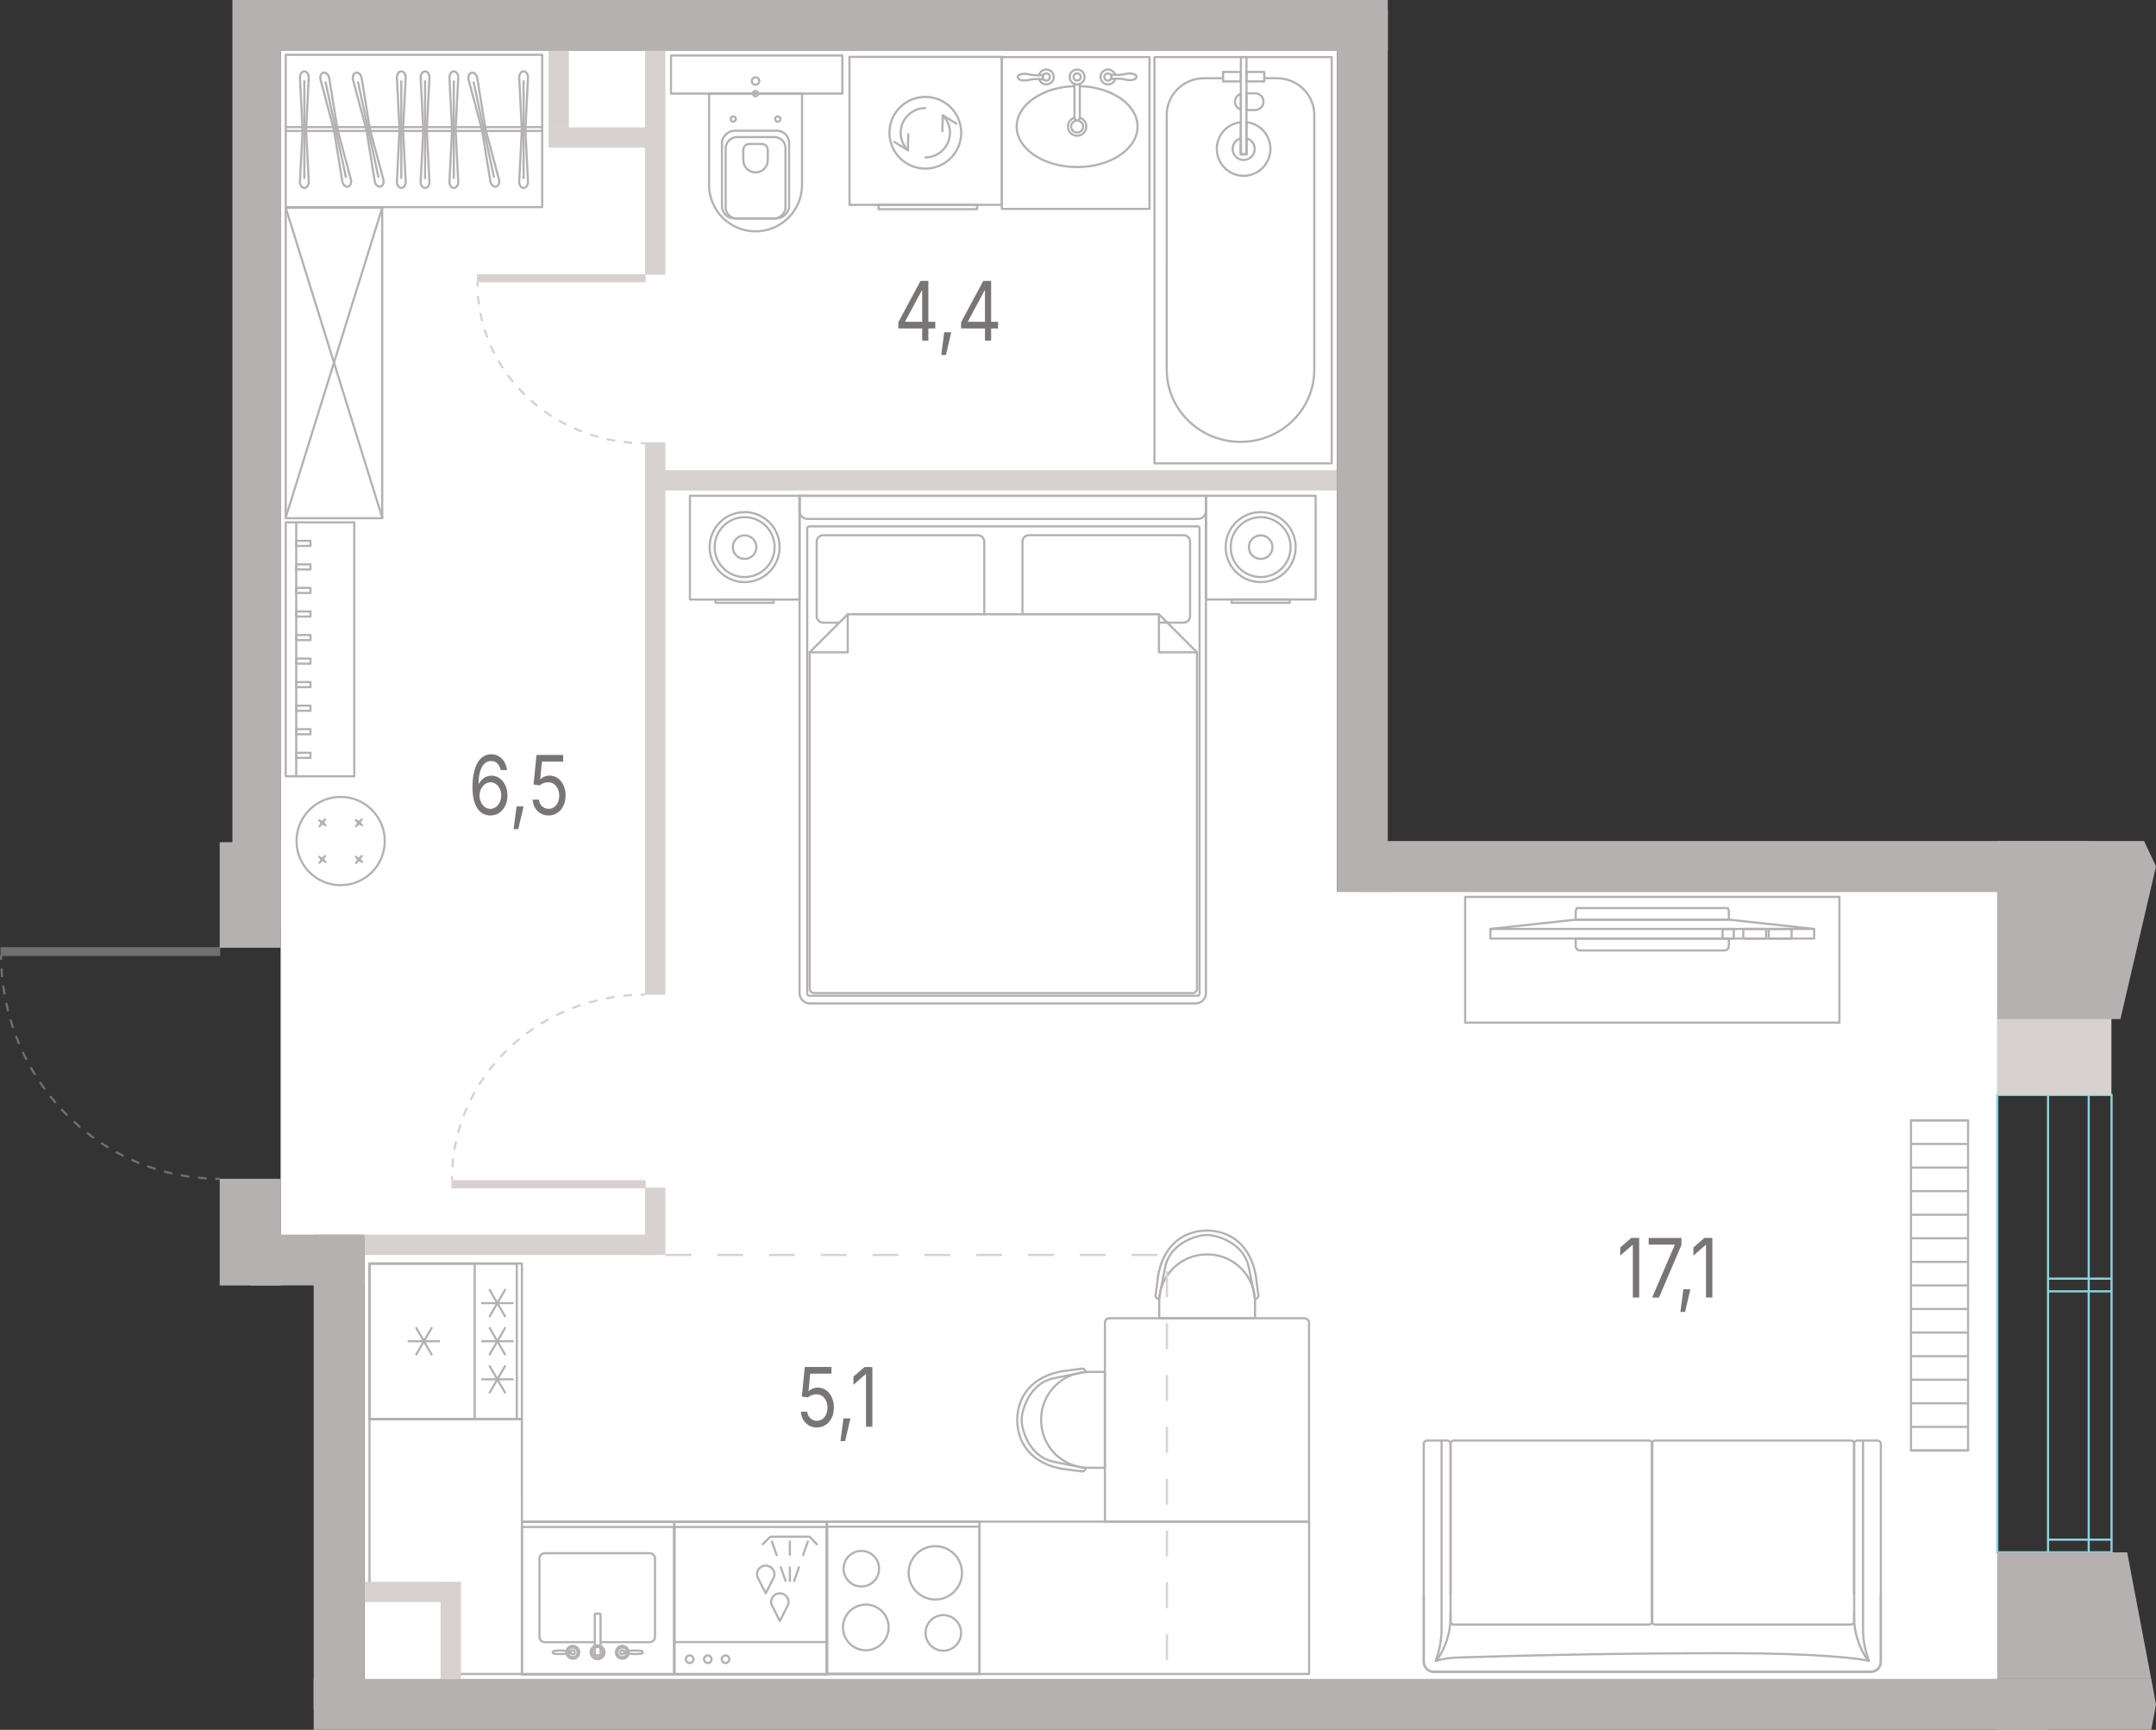<?xml version="1.0" encoding="UTF-8"?>
<svg id="Layer_1" xmlns="http://www.w3.org/2000/svg" width="499.43" height="400.7" version="1.1" viewBox="0 0 499.43 400.7">
  <rect x="0" y="0" width="499.43" height="400.7" fill="#333333" stroke="none"/>
  <!-- Generator: Adobe Illustrator 29.8.1, SVG Export Plug-In . SVG Version: 2.1.1 Build 2)  -->
  <polygon id="fl_7" points="84.42 388.94 462.66 388.94 462.66 206.59 309.72 206.59 309.72 11.69 65.01 11.69 65.01 286.6 84.42 286.6 84.42 388.94" fill="#fff"/>
  <g id="furniture">
    <g>
      <rect x="66.19" y="48.12" width="22.35" height="71.92" transform="translate(154.73 168.16) rotate(180)" fill="none" stroke="#b4b1b0" stroke-linecap="round" stroke-linejoin="round" stroke-width=".5"/>
      <line x1="66.19" y1="119.89" x2="88.54" y2="48.12" fill="none" stroke="#b4b1b0" stroke-linecap="round" stroke-linejoin="round" stroke-width=".5"/>
      <line x1="66.19" y1="48.12" x2="88.54" y2="119.89" fill="none" stroke="#b4b1b0" stroke-linecap="round" stroke-linejoin="round" stroke-width=".5"/>
    </g>
    <g>
      <rect x="85.25" y="293.04" width="36" height="35.29" transform="translate(413.94 207.44) rotate(90)" fill="none" stroke="#b4b1b0" stroke-linecap="round" stroke-linejoin="round" stroke-width=".5"/>
      <rect x="84.66" y="293.63" width="36" height="34.12" transform="translate(413.35 208.03) rotate(90)" fill="none" stroke="#b4b1b0" stroke-linecap="round" stroke-linejoin="round" stroke-width=".5"/>
      <g>
        <line x1="94.66" y1="310.69" x2="101.73" y2="310.69" fill="none" stroke="#b4b1b0" stroke-linecap="round" stroke-linejoin="round" stroke-width=".5"/>
        <line x1="96.43" y1="313.75" x2="99.97" y2="307.63" fill="none" stroke="#b4b1b0" stroke-linecap="round" stroke-linejoin="round" stroke-width=".5"/>
        <line x1="99.97" y1="313.75" x2="96.43" y2="307.63" fill="none" stroke="#b4b1b0" stroke-linecap="round" stroke-linejoin="round" stroke-width=".5"/>
      </g>
      <g>
        <g>
          <line x1="111.67" y1="319.51" x2="118.75" y2="319.51" fill="none" stroke="#b4b1b0" stroke-linecap="round" stroke-linejoin="round" stroke-width=".5"/>
          <line x1="113.44" y1="322.57" x2="116.98" y2="316.45" fill="none" stroke="#b4b1b0" stroke-linecap="round" stroke-linejoin="round" stroke-width=".5"/>
          <line x1="116.98" y1="322.57" x2="113.44" y2="316.45" fill="none" stroke="#b4b1b0" stroke-linecap="round" stroke-linejoin="round" stroke-width=".5"/>
        </g>
        <g>
          <line x1="111.67" y1="310.69" x2="118.75" y2="310.69" fill="none" stroke="#b4b1b0" stroke-linecap="round" stroke-linejoin="round" stroke-width=".5"/>
          <line x1="113.44" y1="313.75" x2="116.98" y2="307.63" fill="none" stroke="#b4b1b0" stroke-linecap="round" stroke-linejoin="round" stroke-width=".5"/>
          <line x1="116.98" y1="313.75" x2="113.44" y2="307.63" fill="none" stroke="#b4b1b0" stroke-linecap="round" stroke-linejoin="round" stroke-width=".5"/>
        </g>
        <g>
          <line x1="111.67" y1="301.86" x2="118.75" y2="301.86" fill="none" stroke="#b4b1b0" stroke-linecap="round" stroke-linejoin="round" stroke-width=".5"/>
          <line x1="113.44" y1="304.92" x2="116.98" y2="298.8" fill="none" stroke="#b4b1b0" stroke-linecap="round" stroke-linejoin="round" stroke-width=".5"/>
          <line x1="116.98" y1="304.92" x2="113.44" y2="298.8" fill="none" stroke="#b4b1b0" stroke-linecap="round" stroke-linejoin="round" stroke-width=".5"/>
        </g>
      </g>
      <rect x="79.79" y="298.5" width="36" height="24.37" transform="translate(408.47 212.9) rotate(90)" fill="none" stroke="#b4b1b0" stroke-linecap="round" stroke-linejoin="round" stroke-width=".5"/>
    </g>
    <g>
      <g>
        <rect x="191.59" y="352.47" width="35.3" height="35.29" fill="none" stroke="#b4b1b0" stroke-linecap="round" stroke-linejoin="round" stroke-width=".5"/>
        <rect x="191.59" y="353.64" width="35.3" height="34.12" fill="none" stroke="#b4b1b0" stroke-linecap="round" stroke-linejoin="round" stroke-width=".5"/>
      </g>
      <path d="M214.4,378.25c0-2.27,1.84-4.12,4.12-4.12s4.11,1.84,4.11,4.12-1.84,4.12-4.11,4.12-4.12-1.84-4.12-4.12" fill="none" stroke="#b4b1b0" stroke-linecap="round" stroke-linejoin="round" stroke-width=".5"/>
      <path d="M195.41,363.38c0-2.27,1.84-4.12,4.12-4.12s4.11,1.84,4.11,4.12-1.84,4.12-4.11,4.12c-2.28,0-4.12-1.84-4.12-4.12" fill="none" stroke="#b4b1b0" stroke-linecap="round" stroke-linejoin="round" stroke-width=".5"/>
      <path d="M195.27,376.98c0-2.92,2.37-5.29,5.29-5.29,2.92,0,5.29,2.37,5.29,5.29s-2.37,5.29-5.29,5.29c-2.92,0-5.29-2.37-5.29-5.29" fill="none" stroke="#b4b1b0" stroke-linecap="round" stroke-linejoin="round" stroke-width=".5"/>
      <path d="M210.48,364.34c0-3.41,2.77-6.18,6.18-6.18s6.18,2.77,6.18,6.18c0,3.41-2.77,6.18-6.18,6.18s-6.18-2.77-6.18-6.18" fill="none" stroke="#b4b1b0" stroke-linecap="round" stroke-linejoin="round" stroke-width=".5"/>
    </g>
    <g>
      <g>
        <rect x="120.9" y="352.55" width="35.29" height="35.29" fill="none" stroke="#b4b1b0" stroke-linecap="round" stroke-linejoin="round" stroke-width=".5"/>
        <rect x="120.9" y="353.72" width="35.29" height="34.12" fill="none" stroke="#b4b1b0" stroke-linecap="round" stroke-linejoin="round" stroke-width=".5"/>
      </g>
      <g>
        <path d="M144.61,382.89c.82.17,1.66.26,2.5.26.53,0,1.05-.03,1.58-.1.11-.07.17-.19.17-.31,0-.13-.06-.24-.17-.31-.53-.07-1.05-.1-1.58-.1-.84,0-1.67.09-2.5.26" fill="none" stroke="#b4b1b0" stroke-linecap="round" stroke-linejoin="round" stroke-width=".5"/>
        <path d="M139.11,380.4h11.38c.68,0,1.24-.55,1.24-1.24v-18.13c0-.68-.55-1.24-1.24-1.24h-24.29c-.68,0-1.24.55-1.24,1.24v18.13c0,.68.55,1.24,1.24,1.24h11.57" fill="none" stroke="#b4b1b0" stroke-linecap="round" stroke-linejoin="round" stroke-width=".5"/>
        <rect x="137.77" y="373.79" width="1.34" height="9.63" rx=".23" ry=".23" transform="translate(276.89 757.21) rotate(-180)" fill="none" stroke="#b4b1b0" stroke-linecap="round" stroke-linejoin="round" stroke-width=".5"/>
        <circle cx="138.43" cy="382.74" r="1.61" fill="none" stroke="#b4b1b0" stroke-linecap="round" stroke-linejoin="round" stroke-width=".5"/>
        <circle cx="138.43" cy="382.74" r="1.21" fill="none" stroke="#b4b1b0" stroke-linecap="round" stroke-linejoin="round" stroke-width=".5"/>
        <circle cx="144.16" cy="382.74" r="1.49" fill="none" stroke="#b4b1b0" stroke-linecap="round" stroke-linejoin="round" stroke-width=".5"/>
        <circle cx="144.16" cy="382.74" r="1.12" fill="none" stroke="#b4b1b0" stroke-linecap="round" stroke-linejoin="round" stroke-width=".5"/>
        <circle cx="144.16" cy="382.74" r=".47" fill="none" stroke="#b4b1b0" stroke-linecap="round" stroke-linejoin="round" stroke-width=".5"/>
        <circle cx="132.69" cy="382.74" r="1.49" fill="none" stroke="#b4b1b0" stroke-linecap="round" stroke-linejoin="round" stroke-width=".5"/>
        <circle cx="132.69" cy="382.74" r="1.12" fill="none" stroke="#b4b1b0" stroke-linecap="round" stroke-linejoin="round" stroke-width=".5"/>
        <circle cx="132.69" cy="382.74" r=".47" fill="none" stroke="#b4b1b0" stroke-linecap="round" stroke-linejoin="round" stroke-width=".5"/>
        <path d="M128.02,382.74c0,.36.69.37.69.37.38.03,1.01.05,1.59.03s1.71-.17,1.96-.25c0,0-.03-.08-.03-.17s.03-.14.03-.14c0,0-.86-.19-1.71-.23-.86-.04-1.38-.02-1.84.03,0,0-.69,0-.69.36Z" fill="none" stroke="#b4b1b0" stroke-linecap="round" stroke-linejoin="round" stroke-width=".5"/>
      </g>
    </g>
    <g>
      <path d="M256.03,305.27h46.06c.58,0,1.05.47,1.05,1.05v45.18c0,.58-.47,1.05-1.05,1.05h-46.06v-47.29h0Z" transform="translate(-49.32 608.5) rotate(-90)" fill="none" stroke="#b4b1b0" stroke-linecap="round" stroke-linejoin="round" stroke-width=".5"/>
      <g>
        <path d="M290.72,300.92s.31.02.57-.28c.26-.3.21-.57.21-.57l-.39-2.94c-.65-7.39-4.95-12-11.52-12.09h0c-6.57.09-10.87,4.7-11.52,12.09l-.39,2.93s-.04.27.22.57c.26.3.57.28.57.28" fill="none" stroke="#b4b1b0" stroke-linecap="round" stroke-linejoin="round" stroke-width=".5"/>
        <path d="M290.65,300.58s-.3-1.86-1.42-7.21c-1.12-5.34-7.18-7.3-9.64-7.3h0c-2.46,0-8.52,1.95-9.64,7.3-1.12,5.34-1.42,7.21-1.42,7.21" fill="none" stroke="#b4b1b0" stroke-linecap="round" stroke-linejoin="round" stroke-width=".5"/>
        <path d="M268.53,301.63v.34s0,0,0,0v3.37s22.2,0,22.2,0v-1.08s0-2.3,0-2.3v-.35c0-6.09-4.94-11.03-11.03-11.03h-.15c-6.09,0-11.03,4.94-11.03,11.03Z" fill="none" stroke="#b4b1b0" stroke-linecap="round" stroke-linejoin="round" stroke-width=".5"/>
      </g>
      <g>
        <path d="M251.51,317.81s.02-.31-.28-.57c-.3-.26-.57-.21-.57-.21l-2.94.39c-7.39.65-12,4.95-12.09,11.52h0c.09,6.57,4.7,10.87,12.09,11.52l2.93.39s.27.04.57-.22c.3-.26.28-.57.28-.57" fill="none" stroke="#b4b1b0" stroke-linecap="round" stroke-linejoin="round" stroke-width=".5"/>
        <path d="M251.17,317.88s-1.86.3-7.21,1.42-7.3,7.18-7.3,9.64h0c0,2.46,1.95,8.52,7.3,9.64,5.34,1.12,7.21,1.42,7.21,1.42" fill="none" stroke="#b4b1b0" stroke-linecap="round" stroke-linejoin="round" stroke-width=".5"/>
        <path d="M252.22,340h.34s0,0,0,0h3.37s0-22.2,0-22.2h-1.08s-2.3,0-2.3,0h-.35c-6.09,0-11.03,4.94-11.03,11.03v.15c0,6.09,4.94,11.03,11.03,11.03Z" fill="none" stroke="#b4b1b0" stroke-linecap="round" stroke-linejoin="round" stroke-width=".5"/>
      </g>
    </g>
    <g>
      <rect x="78.25" y=".63" width="35.29" height="59.41" transform="translate(126.23 -65.56) rotate(90)" fill="none" stroke="#b4b1b0" stroke-linecap="round" stroke-linejoin="round" stroke-width=".5"/>
      <g>
        <g>
          <path d="M71.52,17.95l-.61,12.11.61,12.06c0,.78-.46,1.42-1.02,1.42s-1.02-.63-1.02-1.42l.61-12.1-.61-12.07c0-.78.46-1.42,1.02-1.42s1.02.63,1.02,1.42Z" fill="none" stroke="#b4b1b0" stroke-linecap="round" stroke-linejoin="round" stroke-width=".5"/>
          <line x1="70.5" y1="18.83" x2="70.5" y2="41.25" fill="none" stroke="#b4b1b0" stroke-linecap="round" stroke-linejoin="round" stroke-width=".5"/>
          <line x1="70.91" y1="30.06" x2="70.08" y2="30.06" fill="none" stroke="#b4b1b0" stroke-linecap="round" stroke-linejoin="round" stroke-width=".5"/>
        </g>
        <g>
          <path d="M106.15,17.95l-.61,12.11.61,12.06c0,.78-.46,1.42-1.02,1.42s-1.02-.63-1.02-1.42l.61-12.1-.61-12.07c0-.78.46-1.42,1.02-1.42s1.02.63,1.02,1.42Z" fill="none" stroke="#b4b1b0" stroke-linecap="round" stroke-linejoin="round" stroke-width=".5"/>
          <line x1="105.12" y1="18.83" x2="105.12" y2="41.25" fill="none" stroke="#b4b1b0" stroke-linecap="round" stroke-linejoin="round" stroke-width=".5"/>
          <line x1="105.54" y1="30.06" x2="104.71" y2="30.06" fill="none" stroke="#b4b1b0" stroke-linecap="round" stroke-linejoin="round" stroke-width=".5"/>
        </g>
        <g>
          <path d="M99.48,17.95l-.61,12.11.61,12.06c0,.78-.46,1.42-1.02,1.42s-1.02-.63-1.02-1.42l.61-12.1-.61-12.07c0-.78.46-1.42,1.02-1.42s1.02.63,1.02,1.42Z" fill="none" stroke="#b4b1b0" stroke-linecap="round" stroke-linejoin="round" stroke-width=".5"/>
          <line x1="98.46" y1="18.83" x2="98.46" y2="41.25" fill="none" stroke="#b4b1b0" stroke-linecap="round" stroke-linejoin="round" stroke-width=".5"/>
          <line x1="98.87" y1="30.06" x2="98.04" y2="30.06" fill="none" stroke="#b4b1b0" stroke-linecap="round" stroke-linejoin="round" stroke-width=".5"/>
        </g>
        <g>
          <path d="M93.98,17.95l-.61,12.11.61,12.06c0,.78-.46,1.42-1.02,1.42s-1.02-.63-1.02-1.42l.61-12.1-.61-12.07c0-.78.46-1.42,1.02-1.42s1.02.63,1.02,1.42Z" fill="none" stroke="#b4b1b0" stroke-linecap="round" stroke-linejoin="round" stroke-width=".5"/>
          <line x1="92.96" y1="18.83" x2="92.96" y2="41.25" fill="none" stroke="#b4b1b0" stroke-linecap="round" stroke-linejoin="round" stroke-width=".5"/>
          <line x1="93.37" y1="30.06" x2="92.54" y2="30.06" fill="none" stroke="#b4b1b0" stroke-linecap="round" stroke-linejoin="round" stroke-width=".5"/>
        </g>
        <g>
          <path d="M122.31,17.95l-.61,12.11.61,12.06c0,.78-.46,1.42-1.02,1.42s-1.02-.63-1.02-1.42l.61-12.1-.61-12.07c0-.78.46-1.42,1.02-1.42s1.02.63,1.02,1.42Z" fill="none" stroke="#b4b1b0" stroke-linecap="round" stroke-linejoin="round" stroke-width=".5"/>
          <line x1="121.29" y1="18.83" x2="121.29" y2="41.25" fill="none" stroke="#b4b1b0" stroke-linecap="round" stroke-linejoin="round" stroke-width=".5"/>
          <line x1="121.71" y1="30.06" x2="120.88" y2="30.06" fill="none" stroke="#b4b1b0" stroke-linecap="round" stroke-linejoin="round" stroke-width=".5"/>
        </g>
        <g>
          <path d="M110.54,18.01l1.94,11.96,3.12,11.66c.16.76-.15,1.48-.7,1.6-.55.12-1.13-.4-1.3-1.17l-1.94-11.96-3.12-11.66c-.16-.76.15-1.48.7-1.6.55-.12,1.13.4,1.3,1.17Z" fill="none" stroke="#b4b1b0" stroke-linecap="round" stroke-linejoin="round" stroke-width=".5"/>
          <line x1="109.72" y1="19.08" x2="114.42" y2="40.99" fill="none" stroke="#b4b1b0" stroke-linecap="round" stroke-linejoin="round" stroke-width=".5"/>
          <line x1="112.48" y1="29.97" x2="111.67" y2="30.14" fill="none" stroke="#b4b1b0" stroke-linecap="round" stroke-linejoin="round" stroke-width=".5"/>
        </g>
        <g>
          <path d="M83.76,18.01l1.94,11.96,3.12,11.66c.16.76-.15,1.48-.7,1.6s-1.13-.4-1.3-1.17l-1.94-11.96-3.12-11.66c-.16-.76.15-1.48.7-1.6s1.13.4,1.3,1.17Z" fill="none" stroke="#b4b1b0" stroke-linecap="round" stroke-linejoin="round" stroke-width=".5"/>
          <line x1="82.95" y1="19.08" x2="87.65" y2="40.99" fill="none" stroke="#b4b1b0" stroke-linecap="round" stroke-linejoin="round" stroke-width=".5"/>
          <line x1="85.71" y1="29.97" x2="84.9" y2="30.14" fill="none" stroke="#b4b1b0" stroke-linecap="round" stroke-linejoin="round" stroke-width=".5"/>
        </g>
        <g>
          <path d="M76.24,18.01l1.94,11.96,3.12,11.66c.16.76-.15,1.48-.7,1.6s-1.13-.4-1.3-1.17l-1.94-11.96-3.12-11.66c-.16-.76.15-1.48.7-1.6s1.13.4,1.3,1.17Z" fill="none" stroke="#b4b1b0" stroke-linecap="round" stroke-linejoin="round" stroke-width=".5"/>
          <line x1="75.42" y1="19.08" x2="80.12" y2="40.99" fill="none" stroke="#b4b1b0" stroke-linecap="round" stroke-linejoin="round" stroke-width=".5"/>
          <line x1="78.18" y1="29.97" x2="77.37" y2="30.14" fill="none" stroke="#b4b1b0" stroke-linecap="round" stroke-linejoin="round" stroke-width=".5"/>
        </g>
      </g>
      <g>
        <line x1="66.19" y1="30.34" x2="125.6" y2="30.34" fill="none" stroke="#b4b1b0" stroke-linecap="round" stroke-linejoin="round" stroke-width=".5"/>
        <line x1="125.6" y1="29.44" x2="66.19" y2="29.44" fill="none" stroke="#b4b1b0" stroke-linecap="round" stroke-linejoin="round" stroke-width=".5"/>
      </g>
    </g>
    <g>
      <path d="M74.38,199.07c0,.16.13.29.29.29s.29-.13.29-.29-.13-.29-.29-.29-.29.13-.29.29" fill="none" stroke="#b4b1b0" stroke-linecap="round" stroke-linejoin="round" stroke-width=".5"/>
      <path d="M82.86,199.07c0,.16.13.29.29.29s.29-.13.29-.29c0-.16-.13-.29-.29-.29s-.29.13-.29.29" fill="none" stroke="#b4b1b0" stroke-linecap="round" stroke-linejoin="round" stroke-width=".5"/>
      <path d="M82.87,190.57c0,.16.13.29.29.29s.29-.13.29-.29c0-.16-.13-.29-.29-.29s-.29.13-.29.29" fill="none" stroke="#b4b1b0" stroke-linecap="round" stroke-linejoin="round" stroke-width=".5"/>
      <path d="M74.39,190.59c0,.16.13.29.29.29s.29-.13.29-.29-.13-.29-.29-.29-.29.13-.29.29" fill="none" stroke="#b4b1b0" stroke-linecap="round" stroke-linejoin="round" stroke-width=".5"/>
      <line x1="74.85" y1="198.84" x2="75.3" y2="198.29" fill="none" stroke="#b4b1b0" stroke-linecap="round" stroke-linejoin="round" stroke-width=".5"/>
      <line x1="74.48" y1="199.29" x2="74.01" y2="199.88" fill="none" stroke="#b4b1b0" stroke-linecap="round" stroke-linejoin="round" stroke-width=".5"/>
      <line x1="74.89" y1="199.25" x2="75.41" y2="199.67" fill="none" stroke="#b4b1b0" stroke-linecap="round" stroke-linejoin="round" stroke-width=".5"/>
      <line x1="74.44" y1="198.88" x2="73.94" y2="198.47" fill="none" stroke="#b4b1b0" stroke-linecap="round" stroke-linejoin="round" stroke-width=".5"/>
      <line x1="83.33" y1="198.84" x2="83.78" y2="198.29" fill="none" stroke="#b4b1b0" stroke-linecap="round" stroke-linejoin="round" stroke-width=".5"/>
      <line x1="82.96" y1="199.29" x2="82.49" y2="199.88" fill="none" stroke="#b4b1b0" stroke-linecap="round" stroke-linejoin="round" stroke-width=".5"/>
      <line x1="83.37" y1="199.25" x2="83.89" y2="199.67" fill="none" stroke="#b4b1b0" stroke-linecap="round" stroke-linejoin="round" stroke-width=".5"/>
      <line x1="82.92" y1="198.88" x2="82.42" y2="198.47" fill="none" stroke="#b4b1b0" stroke-linecap="round" stroke-linejoin="round" stroke-width=".5"/>
      <line x1="83.34" y1="190.35" x2="83.78" y2="189.8" fill="none" stroke="#b4b1b0" stroke-linecap="round" stroke-linejoin="round" stroke-width=".5"/>
      <line x1="82.98" y1="190.8" x2="82.5" y2="191.39" fill="none" stroke="#b4b1b0" stroke-linecap="round" stroke-linejoin="round" stroke-width=".5"/>
      <line x1="83.39" y1="190.76" x2="83.9" y2="191.18" fill="none" stroke="#b4b1b0" stroke-linecap="round" stroke-linejoin="round" stroke-width=".5"/>
      <line x1="82.93" y1="190.39" x2="82.43" y2="189.99" fill="none" stroke="#b4b1b0" stroke-linecap="round" stroke-linejoin="round" stroke-width=".5"/>
      <line x1="74.86" y1="190.36" x2="75.3" y2="189.81" fill="none" stroke="#b4b1b0" stroke-linecap="round" stroke-linejoin="round" stroke-width=".5"/>
      <line x1="74.5" y1="190.81" x2="74.02" y2="191.4" fill="none" stroke="#b4b1b0" stroke-linecap="round" stroke-linejoin="round" stroke-width=".5"/>
      <line x1="74.91" y1="190.77" x2="75.42" y2="191.19" fill="none" stroke="#b4b1b0" stroke-linecap="round" stroke-linejoin="round" stroke-width=".5"/>
      <line x1="74.45" y1="190.4" x2="73.95" y2="189.99" fill="none" stroke="#b4b1b0" stroke-linecap="round" stroke-linejoin="round" stroke-width=".5"/>
      <circle cx="78.91" cy="194.82" r="10.22" fill="none" stroke="#b4b1b0" stroke-linecap="round" stroke-linejoin="round" stroke-width=".5"/>
    </g>
    <g>
      <rect x="66.19" y="121" width="15.88" height="58.82" fill="none" stroke="#b4b1b0" stroke-linecap="round" stroke-linejoin="round" stroke-width=".5"/>
      <line x1="68.62" y1="121" x2="68.62" y2="179.82" fill="none" stroke="#b4b1b0" stroke-linecap="round" stroke-linejoin="round" stroke-width=".5"/>
      <rect x="68.62" y="174.37" width="3.3" height="1.18" fill="none" stroke="#b4b1b0" stroke-linecap="round" stroke-linejoin="round" stroke-width=".5"/>
      <rect x="68.62" y="168.91" width="3.3" height="1.18" fill="none" stroke="#b4b1b0" stroke-linecap="round" stroke-linejoin="round" stroke-width=".5"/>
      <rect x="68.62" y="163.46" width="3.3" height="1.18" fill="none" stroke="#b4b1b0" stroke-linecap="round" stroke-linejoin="round" stroke-width=".5"/>
      <rect x="68.62" y="158" width="3.3" height="1.18" fill="none" stroke="#b4b1b0" stroke-linecap="round" stroke-linejoin="round" stroke-width=".5"/>
      <rect x="68.62" y="152.55" width="3.3" height="1.18" fill="none" stroke="#b4b1b0" stroke-linecap="round" stroke-linejoin="round" stroke-width=".5"/>
      <rect x="68.62" y="147.09" width="3.3" height="1.18" fill="none" stroke="#b4b1b0" stroke-linecap="round" stroke-linejoin="round" stroke-width=".5"/>
      <rect x="68.62" y="141.64" width="3.3" height="1.18" fill="none" stroke="#b4b1b0" stroke-linecap="round" stroke-linejoin="round" stroke-width=".5"/>
      <rect x="68.62" y="136.18" width="3.3" height="1.18" fill="none" stroke="#b4b1b0" stroke-linecap="round" stroke-linejoin="round" stroke-width=".5"/>
      <rect x="68.62" y="130.73" width="3.3" height="1.18" fill="none" stroke="#b4b1b0" stroke-linecap="round" stroke-linejoin="round" stroke-width=".5"/>
      <rect x="68.62" y="125.28" width="3.3" height="1.18" fill="none" stroke="#b4b1b0" stroke-linecap="round" stroke-linejoin="round" stroke-width=".5"/>
    </g>
    <g>
      <g>
        <rect x="156.22" y="352.55" width="35.29" height="35.29" fill="none" stroke="#b4b1b0" stroke-linecap="round" stroke-linejoin="round" stroke-width=".5"/>
        <rect x="156.22" y="353.72" width="35.29" height="34.12" fill="none" stroke="#b4b1b0" stroke-linecap="round" stroke-linejoin="round" stroke-width=".5"/>
      </g>
      <path d="M160.64,384.35c0-.49-.39-.88-.88-.88s-.89.4-.89.88.4.88.89.88.88-.4.88-.88" fill="none" stroke="#b4b1b0" stroke-linecap="round" stroke-linejoin="round" stroke-width=".5"/>
      <path d="M164.85,384.35c0-.49-.4-.88-.88-.88s-.89.4-.89.88.4.88.89.88.88-.4.88-.88" fill="none" stroke="#b4b1b0" stroke-linecap="round" stroke-linejoin="round" stroke-width=".5"/>
      <path d="M168.95,384.35c0-.49-.39-.88-.88-.88s-.88.4-.88.88.39.88.88.88.88-.4.88-.88" fill="none" stroke="#b4b1b0" stroke-linecap="round" stroke-linejoin="round" stroke-width=".5"/>
      <line x1="156.22" y1="380.37" x2="191.51" y2="380.37" fill="none" stroke="#b4b1b0" stroke-linecap="round" stroke-linejoin="round" stroke-width=".5"/>
      <g>
        <g>
          <polyline points="176.7 357.7 178.43 355.97 187.51 355.97 189.24 357.7" fill="none" stroke="#b4b1b0" stroke-linecap="round" stroke-linejoin="round" stroke-width=".5"/>
          <line x1="182.97" y1="357.08" x2="182.97" y2="360.15" fill="none" stroke="#b4b1b0" stroke-linecap="round" stroke-linejoin="round" stroke-width=".5"/>
          <line x1="182.97" y1="363.12" x2="182.97" y2="366.18" fill="none" stroke="#b4b1b0" stroke-linecap="round" stroke-linejoin="round" stroke-width=".5"/>
          <line x1="181.96" y1="366.18" x2="180.87" y2="363.04" fill="none" stroke="#b4b1b0" stroke-linecap="round" stroke-linejoin="round" stroke-width=".5"/>
          <line x1="179.9" y1="360.23" x2="178.81" y2="357.08" fill="none" stroke="#b4b1b0" stroke-linecap="round" stroke-linejoin="round" stroke-width=".5"/>
          <line x1="183.99" y1="366.18" x2="185.07" y2="363.04" fill="none" stroke="#b4b1b0" stroke-linecap="round" stroke-linejoin="round" stroke-width=".5"/>
          <line x1="186.04" y1="360.23" x2="187.13" y2="357.08" fill="none" stroke="#b4b1b0" stroke-linecap="round" stroke-linejoin="round" stroke-width=".5"/>
        </g>
        <path d="M179.32,365.26c.06-.18.08-.38.08-.58,0-1.11-.9-2.02-2.02-2.02s-2.02.9-2.02,2.02c0,.2.03.4.09.59l1.93,3.81,1.93-3.81Z" fill="none" stroke="#b4b1b0" stroke-linecap="round" stroke-linejoin="round" stroke-width=".5"/>
        <path d="M182.59,371.68c.06-.18.08-.38.08-.58,0-1.11-.9-2.02-2.02-2.02s-2.02.9-2.02,2.02c0,.2.03.4.09.59l1.93,3.81,1.93-3.81Z" fill="none" stroke="#b4b1b0" stroke-linecap="round" stroke-linejoin="round" stroke-width=".5"/>
      </g>
    </g>
    <polygon points="120.9 352.47 120.9 346.45 120.89 346.45 120.89 328.69 85.6 328.69 85.6 367.41 106.26 367.41 106.26 387.76 303.25 387.76 303.25 352.47 120.9 352.47" fill="none" stroke="#b4b1b0" stroke-linecap="round" stroke-linejoin="round" stroke-width=".5"/>
    <g>
      <path d="M336.02,369.27v-34.8c0-.43-.35-.78-.78-.78h-4.65c-.43,0-.78.35-.78.78v34.8s0,2.33,0,2.33v13.36c0,1.27,1.03,2.3,2.3,2.3h101.27c1.27,0,2.3-1.03,2.3-2.3v-15.69" fill="none" stroke="#b4b1b0" stroke-linecap="round" stroke-linejoin="round" stroke-width=".5"/>
      <path d="M429.48,369.27v-34.8c0-.43.35-.78.78-.78h4.65c.43,0,.78.35.78.78v34.8s0,2.33,0,2.33v13.36c0,1.27-1.03,2.3-2.3,2.3h-101.27c-1.27,0-2.3-1.03-2.3-2.3v-15.69" fill="none" stroke="#b4b1b0" stroke-linecap="round" stroke-linejoin="round" stroke-width=".5"/>
      <path d="M332.78,384.68c2.11-2.99,3.24-6.56,3.24-10.21,0-.3,0-.6-.02-.9" fill="none" stroke="#b4b1b0" stroke-linecap="round" stroke-linejoin="round" stroke-width=".5"/>
      <path d="M429.5,373.56c-.02.3-.02.61-.02.9,0,3.66,1.13,7.22,3.24,10.21" fill="none" stroke="#b4b1b0" stroke-linecap="round" stroke-linejoin="round" stroke-width=".5"/>
      <rect x="338.07" y="331.64" width="42.63" height="46.73" rx=".73" ry=".73" transform="translate(4.38 714.39) rotate(-90)" fill="none" stroke="#b4b1b0" stroke-linecap="round" stroke-linejoin="round" stroke-width=".5"/>
      <rect x="384.76" y="331.57" width="42.63" height="46.87" rx=".73" ry=".73" transform="translate(51.08 761.08) rotate(-90)" fill="none" stroke="#b4b1b0" stroke-linecap="round" stroke-linejoin="round" stroke-width=".5"/>
      <path d="M431.56,333.69v29.81s0,14.05,0,14.05h0c.04,2.45.51,4.9,1.39,7.19-1.81-.53-11.81-1.79-32.57-1.79-20.76,0-41.51.33-62.26.99h0c-1.88,0-3.76.28-5.57.8.88-2.29,1.35-4.74,1.39-7.19v-14.05s0-29.81,0-29.81" fill="none" stroke="#b4b1b0" stroke-linecap="round" stroke-linejoin="round" stroke-width=".5"/>
    </g>
    <g>
      <rect x="368.19" y="178.97" width="29.12" height="86.7" transform="translate(605.07 -160.43) rotate(90)" fill="none" stroke="#b4b1b0" stroke-linecap="round" stroke-linejoin="round" stroke-width=".5"/>
      <g>
        <polygon points="400.49 213.03 420.24 215.18 420.24 217.41 345.25 217.41 345.25 215.18 365.01 213.03 400.49 213.03" fill="none" stroke="#b4b1b0" stroke-linecap="round" stroke-linejoin="round" stroke-width=".5"/>
        <line x1="420.24" y1="215.18" x2="345.25" y2="215.18" fill="none" stroke="#b4b1b0" stroke-linecap="round" stroke-linejoin="round" stroke-width=".5"/>
        <rect x="411.26" y="213.65" width="2.23" height="5.3" rx=".14" ry=".14" transform="translate(628.67 -196.08) rotate(90)" fill="none" stroke="#b4b1b0" stroke-linecap="round" stroke-linejoin="round" stroke-width=".5"/>
        <rect x="405.35" y="213.65" width="2.23" height="5.3" rx=".14" ry=".14" transform="translate(622.77 -190.17) rotate(90)" fill="none" stroke="#b4b1b0" stroke-linecap="round" stroke-linejoin="round" stroke-width=".5"/>
        <rect x="399.21" y="215" width="2.23" height="2.59" rx=".1" ry=".1" transform="translate(616.62 -184.03) rotate(90)" fill="none" stroke="#b4b1b0" stroke-linecap="round" stroke-linejoin="round" stroke-width=".5"/>
        <path d="M365.01,217.41v1.76c0,.55.45,1,1,1h33.47c.55,0,1-.45,1-1v-1.76s-35.47,0-35.47,0Z" fill="none" stroke="#b4b1b0" stroke-linecap="round" stroke-linejoin="round" stroke-width=".5"/>
        <polygon points="400.49 213.03 400.49 210.96 400.23 210.35 365.26 210.35 365.01 210.96 365.01 213.03 400.49 213.03" fill="none" stroke="#b4b1b0" stroke-linecap="round" stroke-linejoin="round" stroke-width=".5"/>
      </g>
    </g>
    <g>
      <rect x="170.88" y="-2.58" width="8.82" height="39.7" transform="translate(158.01 192.56) rotate(-90)" fill="none" stroke="#b4b1b0" stroke-linecap="round" stroke-linejoin="round" stroke-width=".5"/>
      <g>
        <path d="M185.79,21.68v21.14c0,5.95-4.82,10.77-10.77,10.77s-10.77-4.82-10.77-10.77v-21.14h21.53Z" fill="none" stroke="#b4b1b0" stroke-linecap="round" stroke-linejoin="round" stroke-width=".5"/>
        <rect x="164.85" y="32.65" width="20.33" height="15.55" rx="2.84" ry="2.84" transform="translate(134.59 215.45) rotate(-90)" fill="none" stroke="#b4b1b0" stroke-linecap="round" stroke-linejoin="round" stroke-width=".5"/>
        <rect x="165.59" y="34.25" width="18.85" height="13.84" rx="2.52" ry="2.52" transform="translate(133.85 216.19) rotate(-90)" fill="none" stroke="#b4b1b0" stroke-linecap="round" stroke-linejoin="round" stroke-width=".5"/>
        <path d="M177.86,34.75v1.18s0,.84,0,.84v.32c0,1.57-1.27,2.84-2.84,2.84s-2.84-1.27-2.84-2.84v-1.17s0-1.18,0-1.18c0-.77.62-1.39,1.39-1.39h2.9c.77,0,1.39.62,1.39,1.39Z" fill="none" stroke="#b4b1b0" stroke-linecap="round" stroke-linejoin="round" stroke-width=".5"/>
        <circle cx="175.02" cy="18.77" r=".86" fill="none" stroke="#b4b1b0" stroke-linecap="round" stroke-linejoin="round" stroke-width=".5"/>
        <circle cx="175.02" cy="21.68" r=".61" fill="none" stroke="#b4b1b0" stroke-linecap="round" stroke-linejoin="round" stroke-width=".5"/>
        <circle cx="169.86" cy="27.57" r=".61" fill="none" stroke="#b4b1b0" stroke-linecap="round" stroke-linejoin="round" stroke-width=".5"/>
        <circle cx="180.17" cy="27.57" r=".61" fill="none" stroke="#b4b1b0" stroke-linecap="round" stroke-linejoin="round" stroke-width=".5"/>
      </g>
    </g>
    <g>
      <circle cx="249.51" cy="17.83" r="1.73" fill="none" stroke="#b4b1b0" stroke-linecap="round" stroke-linejoin="round" stroke-width=".5"/>
      <path d="M248.9,27.28c-.88.26-1.52,1.08-1.52,2.04,0,1.18.95,2.13,2.13,2.13,1.18,0,2.13-.95,2.13-2.13,0-.96-.64-1.78-1.52-2.04" fill="none" stroke="#b4b1b0" stroke-linecap="round" stroke-linejoin="round" stroke-width=".5"/>
      <path d="M248.9,19.56v7.72c0,.34.28.62.62.62h0c.34,0,.62-.28.62-.62v-7.84" fill="none" stroke="#b4b1b0" stroke-linecap="round" stroke-linejoin="round" stroke-width=".5"/>
      <circle cx="249.51" cy="17.83" r=".83" fill="none" stroke="#b4b1b0" stroke-linecap="round" stroke-linejoin="round" stroke-width=".5"/>
      <g>
        <circle cx="256.65" cy="17.83" r=".83" fill="none" stroke="#b4b1b0" stroke-linecap="round" stroke-linejoin="round" stroke-width=".5"/>
        <path d="M263.27,17.77c0-.45-.69-.76-1.56-.76s-1.63.35-2.65.35c-.6,0-1.58-.07-1.58-.07v1s.98-.07,1.58-.07c1.01,0,1.78.35,2.65.35s1.56-.31,1.56-.76v-.04Z" fill="none" stroke="#b4b1b0" stroke-linecap="round" stroke-linejoin="round" stroke-width=".5"/>
        <path d="M258.32,17.34c-.21-.72-.88-1.24-1.66-1.24-.96,0-1.73.78-1.73,1.73s.78,1.73,1.73,1.73c.82,0,1.51-.57,1.69-1.33" fill="none" stroke="#b4b1b0" stroke-linecap="round" stroke-linejoin="round" stroke-width=".5"/>
        <circle cx="242.37" cy="17.83" r=".83" fill="none" stroke="#b4b1b0" stroke-linecap="round" stroke-linejoin="round" stroke-width=".5"/>
        <path d="M235.76,17.89c0,.45.69.76,1.56.76.87,0,1.63-.35,2.65-.35.6,0,1.58.07,1.58.07v-1s-.98.07-1.58.07c-1.01,0-1.78-.35-2.65-.35s-1.56.31-1.56.76v.04Z" fill="none" stroke="#b4b1b0" stroke-linecap="round" stroke-linejoin="round" stroke-width=".5"/>
        <path d="M240.71,18.32c.21.72.88,1.24,1.66,1.24.96,0,1.73-.78,1.73-1.73,0-.96-.78-1.73-1.73-1.73-.82,0-1.51.57-1.69,1.33" fill="none" stroke="#b4b1b0" stroke-linecap="round" stroke-linejoin="round" stroke-width=".5"/>
      </g>
      <circle cx="249.51" cy="29.32" r="1.39" fill="none" stroke="#b4b1b0" stroke-linecap="round" stroke-linejoin="round" stroke-width=".5"/>
      <path d="M248.9,19.95c-7.45.22-13.39,4.33-13.39,9.37,0,5.18,6.27,9.38,14,9.38,7.73,0,14-4.2,14-9.38,0-5.04-5.94-9.16-13.39-9.37" fill="none" stroke="#b4b1b0" stroke-linecap="round" stroke-linejoin="round" stroke-width=".5"/>
    </g>
    <g>
      <rect x="196.78" y="13.17" width="35.29" height="34.28" fill="none" stroke="#b4b1b0" stroke-linecap="round" stroke-linejoin="round" stroke-width=".5"/>
      <circle cx="214.35" cy="30.75" r="8.31" fill="none" stroke="#b4b1b0" stroke-linecap="round" stroke-linejoin="round" stroke-width=".5"/>
      <rect x="203.52" y="47.44" width="22.82" height="1.02" fill="none" stroke="#b4b1b0" stroke-linecap="round" stroke-linejoin="round" stroke-width=".5"/>
      <path d="M210.31,34.79c-1.07-1.07-1.67-2.52-1.67-4.04,0-3.16,2.56-5.71,5.71-5.71" fill="none" stroke="#b4b1b0" stroke-linecap="round" stroke-linejoin="round" stroke-width=".5"/>
      <polyline points="210.4 31.08 210.31 34.79 207.14 32.86" fill="none" stroke="#b4b1b0" stroke-linecap="round" stroke-linejoin="round" stroke-width=".5"/>
      <path d="M218.39,26.71c1.07,1.08,1.67,2.52,1.67,4.04,0,3.16-2.56,5.71-5.71,5.71" fill="none" stroke="#b4b1b0" stroke-linecap="round" stroke-linejoin="round" stroke-width=".5"/>
      <polyline points="218.3 30.42 218.39 26.71 221.56 28.64" fill="none" stroke="#b4b1b0" stroke-linecap="round" stroke-linejoin="round" stroke-width=".5"/>
    </g>
    <g>
      <rect x="240.89" y="39.75" width="94.12" height="41.05" transform="translate(227.68 348.23) rotate(-90)" fill="none" stroke="#b4b1b0" stroke-linecap="round" stroke-linejoin="round" stroke-width=".5"/>
      <g>
        <path d="M292.95,18.12h2.81c4.8,0,8.69,3.8,8.69,8.5v35.91s0,3.07,0,3.07v20.04c0,9.23-7.65,16.71-17.09,16.71h0c-9.44,0-17.09-7.48-17.09-16.71v-20.04s0-3.07,0-3.07V26.62c0-4.69,3.89-8.5,8.69-8.5h4.36" fill="none" stroke="#b4b1b0" stroke-linecap="round" stroke-linejoin="round" stroke-width=".5"/>
        <rect x="276.83" y="23.83" width="22.52" height="1.3" transform="translate(312.57 -263.61) rotate(90)" fill="none" stroke="#b4b1b0" stroke-linecap="round" stroke-linejoin="round" stroke-width=".5"/>
        <g>
          <rect x="288.74" y="16.67" width="4.12" height="2.19" fill="none" stroke="#b4b1b0" stroke-linecap="round" stroke-linejoin="round" stroke-width=".5"/>
          <rect x="283.31" y="16.67" width="4.12" height="2.19" fill="none" stroke="#b4b1b0" stroke-linecap="round" stroke-linejoin="round" stroke-width=".5"/>
        </g>
        <g>
          <path d="M287.44,25.38c-.78-.24-1.36-.95-1.36-1.82s.58-1.58,1.36-1.82v3.64Z" fill="none" stroke="#b4b1b0" stroke-linecap="round" stroke-linejoin="round" stroke-width=".5"/>
          <path d="M290.77,25.49h-2.03v-3.87h2.03c1.06,0,1.92.87,1.92,1.93,0,1.07-.86,1.93-1.92,1.93Z" fill="none" stroke="#b4b1b0" stroke-linecap="round" stroke-linejoin="round" stroke-width=".5"/>
        </g>
        <path d="M288.09,40.73c-3.43,0-6.22-2.8-6.22-6.25,0-3.23,2.44-5.85,5.56-6.18v7.44s1.3,0,1.3,0v-7.44c3.12.33,5.56,2.96,5.56,6.18,0,3.45-2.78,6.25-6.22,6.25Z" fill="none" stroke="#b4b1b0" stroke-linecap="round" stroke-linejoin="round" stroke-width=".5"/>
        <path d="M288.09,37.06c-1.41,0-2.56-1.15-2.56-2.58,0-1.19.82-2.15,1.91-2.44v3.7s1.3,0,1.3,0v-3.7c1.09.3,1.91,1.25,1.91,2.44,0,1.42-1.15,2.58-2.56,2.58Z" fill="none" stroke="#b4b1b0" stroke-linecap="round" stroke-linejoin="round" stroke-width=".5"/>
      </g>
    </g>
    <g>
      <path d="M185.21,114.85v115.18c0,1.33,1.08,2.41,2.41,2.41h89.33c1.33,0,2.41-1.08,2.41-2.41v-115.18h-94.15Z" fill="none" stroke="#b4b1b0" stroke-linecap="round" stroke-linejoin="round" stroke-width=".5"/>
      <rect x="178.06" y="130.86" width="108.73" height="90.88" rx=".45" ry=".45" transform="translate(56.13 408.72) rotate(-90)" fill="none" stroke="#b4b1b0" stroke-linecap="round" stroke-linejoin="round" stroke-width=".5"/>
      <path d="M187.56,151.1v77.92c0,.56.46,1.02,1.02,1.02h87.68c.56,0,1.02-.46,1.02-1.02v-77.92l-8.82-8.81h-72.09l-8.82,8.81Z" fill="none" stroke="#b4b1b0" stroke-linecap="round" stroke-linejoin="round" stroke-width=".5"/>
      <g>
        <rect x="160.5" y="114.16" width="24.03" height="25.4" transform="translate(45.66 299.38) rotate(-90)" fill="none" stroke="#b4b1b0" stroke-linecap="round" stroke-linejoin="round" stroke-width=".5"/>
        <rect x="172.1" y="132.52" width=".77" height="13.47" transform="translate(33.23 311.75) rotate(-90)" fill="none" stroke="#b4b1b0" stroke-linecap="round" stroke-linejoin="round" stroke-width=".5"/>
        <path d="M172.49,118.63c-4.48,0-8.11,3.63-8.11,8.11s3.63,8.1,8.11,8.1,8.11-3.63,8.11-8.1-3.63-8.11-8.11-8.11" fill="none" stroke="#b4b1b0" stroke-linecap="round" stroke-linejoin="round" stroke-width=".5"/>
        <path d="M172.49,119.8c-3.83,0-6.94,3.1-6.94,6.94s3.11,6.93,6.94,6.93,6.94-3.1,6.94-6.93-3.11-6.94-6.94-6.94" fill="none" stroke="#b4b1b0" stroke-linecap="round" stroke-linejoin="round" stroke-width=".5"/>
        <path d="M172.49,124.01c-1.51,0-2.73,1.23-2.73,2.73s1.22,2.73,2.73,2.73,2.73-1.22,2.73-2.73-1.22-2.73-2.73-2.73" fill="none" stroke="#b4b1b0" stroke-linecap="round" stroke-linejoin="round" stroke-width=".5"/>
      </g>
      <g>
        <rect x="280.05" y="114.16" width="24.03" height="25.4" transform="translate(165.2 418.92) rotate(-90)" fill="none" stroke="#b4b1b0" stroke-linecap="round" stroke-linejoin="round" stroke-width=".5"/>
        <rect x="291.65" y="132.52" width=".77" height="13.47" transform="translate(152.78 431.29) rotate(-90)" fill="none" stroke="#b4b1b0" stroke-linecap="round" stroke-linejoin="round" stroke-width=".5"/>
        <path d="M292.03,118.63c-4.48,0-8.11,3.63-8.11,8.11s3.63,8.1,8.11,8.1,8.11-3.63,8.11-8.1-3.63-8.11-8.11-8.11" fill="none" stroke="#b4b1b0" stroke-linecap="round" stroke-linejoin="round" stroke-width=".5"/>
        <path d="M292.03,119.8c-3.83,0-6.94,3.1-6.94,6.94s3.11,6.93,6.94,6.93,6.94-3.1,6.94-6.93-3.11-6.94-6.94-6.94" fill="none" stroke="#b4b1b0" stroke-linecap="round" stroke-linejoin="round" stroke-width=".5"/>
        <path d="M292.03,124.01c-1.51,0-2.73,1.23-2.73,2.73s1.22,2.73,2.73,2.73,2.73-1.22,2.73-2.73-1.22-2.73-2.73-2.73" fill="none" stroke="#b4b1b0" stroke-linecap="round" stroke-linejoin="round" stroke-width=".5"/>
      </g>
      <path d="M185.21,114.85v3.49c0,1.04.84,1.87,1.87,1.87h90.41c1.03,0,1.87-.84,1.87-1.87v-3.49h-94.15Z" fill="none" stroke="#b4b1b0" stroke-linecap="round" stroke-linejoin="round" stroke-width=".5"/>
      <polyline points="196.38 142.29 196.38 151.1 187.56 151.1" fill="none" stroke="#b4b1b0" stroke-linecap="round" stroke-linejoin="round" stroke-width=".5"/>
      <polyline points="268.47 142.29 268.47 151.1 277.29 151.1" fill="none" stroke="#b4b1b0" stroke-linecap="round" stroke-linejoin="round" stroke-width=".5"/>
      <path d="M194.34,144.24h-3.65c-.83,0-1.51-.68-1.51-1.51v-17.24c0-.83.68-1.51,1.51-1.51h35.81c.83,0,1.51.68,1.51,1.51v16.81" fill="none" stroke="#b4b1b0" stroke-linecap="round" stroke-linejoin="round" stroke-width=".5"/>
      <path d="M236.85,142.29v-16.81c0-.83.68-1.51,1.51-1.51h35.81c.83,0,1.51.68,1.51,1.51v17.24c0,.83-.68,1.51-1.51,1.51h-5.7" fill="none" stroke="#b4b1b0" stroke-linecap="round" stroke-linejoin="round" stroke-width=".5"/>
    </g>
    <rect x="232.07" y="13.22" width="34.21" height="35.17" fill="none" stroke="#b4b1b0" stroke-linecap="round" stroke-linejoin="round" stroke-width=".5"/>
  </g>
  <g id="R">
    <line x1="442.67" y1="259.53" x2="455.9" y2="259.53" fill="none" stroke="#b4b1b0" stroke-miterlimit="10" stroke-width=".5"/>
    <line x1="442.67" y1="264.99" x2="455.9" y2="264.99" fill="none" stroke="#b4b1b0" stroke-miterlimit="10" stroke-width=".5"/>
    <line x1="442.67" y1="270.46" x2="455.9" y2="270.46" fill="none" stroke="#b4b1b0" stroke-miterlimit="10" stroke-width=".5"/>
    <line x1="442.67" y1="275.92" x2="455.9" y2="275.92" fill="none" stroke="#b4b1b0" stroke-miterlimit="10" stroke-width=".5"/>
    <line x1="442.67" y1="281.38" x2="455.9" y2="281.38" fill="none" stroke="#b4b1b0" stroke-miterlimit="10" stroke-width=".5"/>
    <line x1="442.67" y1="286.84" x2="455.9" y2="286.84" fill="none" stroke="#b4b1b0" stroke-miterlimit="10" stroke-width=".5"/>
    <line x1="442.67" y1="292.3" x2="455.9" y2="292.3" fill="none" stroke="#b4b1b0" stroke-miterlimit="10" stroke-width=".5"/>
    <line x1="442.67" y1="297.76" x2="455.9" y2="297.76" fill="none" stroke="#b4b1b0" stroke-miterlimit="10" stroke-width=".5"/>
    <line x1="442.67" y1="303.22" x2="455.9" y2="303.22" fill="none" stroke="#b4b1b0" stroke-miterlimit="10" stroke-width=".5"/>
    <line x1="442.67" y1="308.68" x2="455.9" y2="308.68" fill="none" stroke="#b4b1b0" stroke-miterlimit="10" stroke-width=".5"/>
    <line x1="442.67" y1="314.15" x2="455.9" y2="314.15" fill="none" stroke="#b4b1b0" stroke-miterlimit="10" stroke-width=".5"/>
    <line x1="442.67" y1="319.61" x2="455.9" y2="319.61" fill="none" stroke="#b4b1b0" stroke-miterlimit="10" stroke-width=".5"/>
    <line x1="442.67" y1="325.07" x2="455.9" y2="325.07" fill="none" stroke="#b4b1b0" stroke-miterlimit="10" stroke-width=".5"/>
    <line x1="442.67" y1="330.53" x2="455.9" y2="330.53" fill="none" stroke="#b4b1b0" stroke-miterlimit="10" stroke-width=".5"/>
    <line x1="442.67" y1="335.99" x2="455.9" y2="335.99" fill="none" stroke="#b4b1b0" stroke-miterlimit="10" stroke-width=".5"/>
    <rect x="411.06" y="291.15" width="76.46" height="13.23" transform="translate(747.05 -151.53) rotate(90)" fill="none" stroke="#b4b1b0" stroke-miterlimit="10" stroke-width=".5"/>
  </g>
  <g id="doors">
    <g>
      <g>
        <path d="M149.44,102.69c-.33,0-.67,0-1-.01" fill="none" stroke="#d8d1cf" stroke-miterlimit="10" stroke-width=".5"/>
        <path d="M146.44,102.58c-19.44-1.41-34.89-16.49-35.8-35.2" fill="none" stroke="#d8d1cf" stroke-dasharray="1.99 1.99" stroke-miterlimit="10" stroke-width=".5"/>
        <path d="M110.61,66.38c0-.2,0-.41,0-.61v-.39" fill="none" stroke="#d8d1cf" stroke-miterlimit="10" stroke-width=".5"/>
      </g>
      <rect x="129.2" y="45.04" width="1.63" height="38.83" transform="translate(65.56 194.48) rotate(-90)" fill="#d8d1cf" stroke="#d8d1cf" stroke-miterlimit="10" stroke-width=".25"/>
    </g>
    <g>
      <g>
        <path d="M149.42,230.41c-.33,0-.67,0-1,.01" fill="none" stroke="#d8d1cf" stroke-miterlimit="10" stroke-width=".5"/>
        <path d="M146.4,230.5c-22.69,1.45-40.76,19.04-41.66,40.85" fill="none" stroke="#d8d1cf" stroke-dasharray="2.03 2.03" stroke-miterlimit="10" stroke-width=".5"/>
        <path d="M104.7,272.37c0,.19,0,.37,0,.56v.44" fill="none" stroke="#d8d1cf" stroke-miterlimit="10" stroke-width=".5"/>
      </g>
      <rect x="126.25" y="251.94" width="1.63" height="44.73" transform="translate(401.36 147.24) rotate(90)" fill="#d8d1cf" stroke="#d8d1cf" stroke-miterlimit="10" stroke-width=".25"/>
    </g>
    <g>
      <g>
        <path d="M50.89,273.06c-.33,0-.67,0-1,0" fill="none" stroke="#706f6e" stroke-miterlimit="10" stroke-width=".5"/>
        <path d="M47.89,272.97c-25.86-1.55-46.51-22.99-47.59-49.63" fill="none" stroke="#706f6e" stroke-dasharray="2.01 2.01" stroke-miterlimit="10" stroke-width=".5"/>
        <path d="M.26,222.33c0-.33-.01-.67-.01-1" fill="none" stroke="#706f6e" stroke-miterlimit="10" stroke-width=".5"/>
      </g>
      <rect x="24.67" y="195.1" width="1.8" height="50.64" transform="translate(-194.85 246) rotate(-90)" fill="#706f6e" stroke="#706f6e" stroke-miterlimit="10" stroke-width=".25"/>
    </g>
  </g>
  <g id="windows">
    <rect x="462.66" y="253.63" width="26.47" height="105.96" transform="translate(951.79 613.22) rotate(180)" fill="none" stroke="#90d1de" stroke-miterlimit="10" stroke-width=".5"/>
    <line x1="474.42" y1="359.59" x2="474.42" y2="253.63" fill="none" stroke="#90d1de" stroke-miterlimit="10" stroke-width=".5"/>
    <line x1="483.84" y1="359.59" x2="483.84" y2="253.63" fill="none" stroke="#90d1de" stroke-miterlimit="10" stroke-width=".5"/>
    <line x1="489.13" y1="296.19" x2="474.42" y2="296.19" fill="none" stroke="#90d1de" stroke-miterlimit="10" stroke-width=".5"/>
    <line x1="489.13" y1="299.13" x2="474.42" y2="299.13" fill="none" stroke="#90d1de" stroke-miterlimit="10" stroke-width=".5"/>
    <line x1="489.13" y1="356.65" x2="474.42" y2="356.65" fill="none" stroke="#90d1de" stroke-miterlimit="10" stroke-width=".5"/>
  </g>
  <g id="Walls">
    <g>
      <rect x="102.07" y="366.4" width="4.71" height="22.54" fill="#d7d2cf"/>
      <rect x="84.42" y="366.4" width="19.46" height="4.71" fill="#d7d2cf"/>
      <rect x="149.42" y="275.11" width="4.71" height="15.59" fill="#d7d2cf"/>
      <rect x="84.42" y="286" width="67.35" height="4.71" fill="#d7d2cf"/>
      <rect x="149.42" y="102.47" width="4.71" height="127.94" fill="#d7d2cf"/>
      <rect x="152.47" y="108.92" width="157.24" height="4.71" fill="#d7d2cf"/>
      <rect x="149.42" y="7.73" width="4.71" height="55.91" fill="#d7d2cf"/>
      <rect x="127.07" y="29.51" width="24.71" height="4.71" fill="#d7d2cf"/>
      <rect x="127.07" y="9.53" width="4.71" height="20.02" fill="#d7d2cf"/>
    </g>
    <polyline points="154.13 290.7 270.31 290.7 270.31 388.94" fill="none" stroke="#d8d2d0" stroke-dasharray="6 6" stroke-miterlimit="10" stroke-width=".5"/>
  </g>
  <g id="Main_walls">
    <rect x="53.84" width="11.18" height="215.41" fill="#b4b1b0"/>
    <rect x="50.89" y="195.09" width="14.12" height="24.44" fill="#b4b1b0"/>
    <rect x="50.89" y="273.06" width="14.12" height="24.71" fill="#b4b1b0"/>
    <rect x="57.95" y="286" width="26.47" height="11.76" fill="#b4b1b0"/>
    <rect x="62.92" width="258.56" height="11.76" fill="#b4b1b0"/>
    <rect x="309.72" y="2.17" width="11.76" height="204.41" fill="#b4b1b0"/>
    <rect x="315.6" y="194.82" width="168.24" height="11.76" fill="#b4b1b0"/>
    <rect x="72.66" y="388.94" width="401.76" height="11.76" fill="#b4b1b0"/>
    <polygon points="498.33 388.94 462.66 388.94 462.66 400.7 498.33 400.7 499.43 394.82 498.33 388.94" fill="#b4b1b0"/>
    <rect x="72.66" y="286" width="11.76" height="110.03" fill="#b4b1b0"/>
    <rect x="462.63" y="234.36" width="26.47" height="19.27" fill="#d7d2cf"/>
    <polygon points="462.66 236.06 491.19 236.06 499.43 200.7 496.68 194.82 462.66 194.82 462.66 236.06" fill="#b4b1b0"/>
    <polygon points="492.75 359.59 462.66 359.59 462.66 388.94 498.33 388.94 492.75 359.59" fill="#b4b1b0"/>
  </g>
  <g id="text">
    <g id="MTEXT">
      <g>
        <path d="M113.59,188.91c-.49,0-.98-.11-1.47-.32s-.93-.56-1.34-1.06c-.4-.5-.72-1.17-.97-2.01-.24-.85-.36-1.91-.36-3.18s.1-2.3.3-3.24.48-1.74.86-2.39.83-1.15,1.36-1.48,1.13-.51,1.8-.51,1.25.15,1.77.46.95.74,1.28,1.29c.33.55.54,1.19.64,1.91h-1.47c-.13-.6-.38-1.1-.75-1.5-.37-.4-.86-.6-1.47-.6s-1.12.21-1.55.62c-.43.41-.77,1.01-1,1.79s-.35,1.73-.35,2.83h.09c.21-.38.46-.71.76-.99.29-.27.62-.49.99-.63.36-.14.75-.22,1.15-.22.67,0,1.29.19,1.85.58.56.39,1,.93,1.34,1.62.33.69.5,1.48.5,2.37s-.16,1.64-.49,2.34c-.33.7-.79,1.26-1.38,1.68-.59.42-1.29.63-2.09.63ZM113.59,187.36c.47,0,.9-.14,1.28-.42s.68-.65.9-1.12c.22-.47.33-.99.33-1.56s-.11-1.07-.32-1.54c-.21-.46-.51-.83-.88-1.1-.37-.27-.8-.41-1.27-.41-.36,0-.69.08-1,.25-.31.16-.58.39-.81.68-.23.29-.41.62-.54.98s-.19.75-.19,1.16c0,.54.11,1.05.32,1.52.22.47.51.84.89,1.13.38.29.81.43,1.29.43Z" fill="#797574"/>
        <path d="M118.98,192.06l.69-5.26h1.62l-1.23,5.26h-1.09Z" fill="#797574"/>
        <path d="M127.09,188.91c-.69,0-1.31-.16-1.85-.48s-.98-.75-1.31-1.31c-.33-.55-.5-1.18-.53-1.89h1.45c.03.41.15.77.35,1.09.2.32.47.57.8.76.33.18.69.27,1.08.27.47,0,.9-.13,1.27-.39.37-.26.66-.62.87-1.08.21-.46.32-.98.32-1.56s-.11-1.12-.33-1.6c-.22-.47-.52-.84-.9-1.11-.38-.27-.82-.4-1.31-.4-.36,0-.73.07-1.1.2-.37.14-.68.31-.91.52l-1.4-.2.69-6.85h6.18v1.55h-4.92l-.4,4.04h.06c.24-.24.55-.43.92-.58.37-.15.75-.23,1.16-.23.54,0,1.03.11,1.49.34s.85.55,1.19.97c.34.42.6.91.78,1.47.19.56.28,1.18.28,1.85,0,.88-.17,1.67-.51,2.37-.34.69-.8,1.24-1.39,1.64-.59.4-1.26.6-2.02.6Z" fill="#797574"/>
      </g>
    </g>
    <g id="MTEXT1" data-name="MTEXT">
      <g>
        <path d="M208.09,76.09v-1.44l5.14-9.57h.91v2.21h-.61l-3.84,7.14v.11h6.96v1.55h-8.56ZM213.62,78.9v-3.92s0-9.91,0-9.91h1.43v13.82h-1.44Z" fill="#797574"/>
        <path d="M218.04,82.23l.69-5.26h1.62l-1.23,5.26h-1.09Z" fill="#797574"/>
        <path d="M222.63,76.09v-1.44l5.14-9.57h.91v2.21h-.61l-3.84,7.14v.11h6.96v1.55h-8.56ZM228.16,78.9v-3.92s0-9.91,0-9.91h1.43v13.82h-1.44Z" fill="#797574"/>
      </g>
    </g>
    <g id="MTEXT2" data-name="MTEXT">
      <g>
        <path d="M379.71,286.75v13.82h-1.47v-12.19h-.08l-2.84,2.48v-1.89l2.56-2.22h1.84Z" fill="#797574"/>
        <path d="M382.71,300.58l5.22-12.16v-.11h-6.02v-1.55h7.59v1.64l-5.21,12.18h-1.58Z" fill="#797574"/>
        <path d="M389.26,303.91l.69-5.26h1.62l-1.23,5.26h-1.09Z" fill="#797574"/>
        <path d="M396.66,286.75v13.82h-1.47v-12.19h-.08l-2.84,2.48v-1.89l2.56-2.22h1.84Z" fill="#797574"/>
      </g>
    </g>
    <g id="MTEXT3" data-name="MTEXT">
      <g>
        <path d="M189.23,330.68c-.69,0-1.31-.16-1.85-.48s-.98-.75-1.31-1.31c-.33-.55-.5-1.18-.53-1.89h1.45c.03.41.15.77.36,1.09.2.32.47.57.8.76.33.18.69.27,1.08.27.47,0,.9-.13,1.27-.39.37-.26.66-.62.87-1.08.21-.46.32-.98.32-1.56s-.11-1.12-.33-1.6c-.22-.47-.52-.84-.9-1.11-.38-.27-.82-.4-1.31-.4-.36,0-.73.07-1.1.2s-.68.31-.91.52l-1.4-.2.69-6.85h6.18v1.55h-4.92l-.4,4.04h.06c.24-.24.55-.43.92-.58.37-.15.75-.23,1.16-.23.54,0,1.03.11,1.49.34.46.23.85.55,1.19.97.34.42.6.91.78,1.47.19.56.28,1.18.28,1.85,0,.88-.17,1.67-.51,2.37-.34.69-.8,1.24-1.39,1.64-.59.4-1.26.6-2.02.6Z" fill="#797574"/>
        <path d="M194.69,333.82l.69-5.26h1.62l-1.23,5.26h-1.09Z" fill="#797574"/>
        <path d="M202.08,316.67v13.82h-1.47v-12.19h-.08l-2.84,2.48v-1.89l2.56-2.22h1.84Z" fill="#797574"/>
      </g>
    </g>
  </g>
</svg>